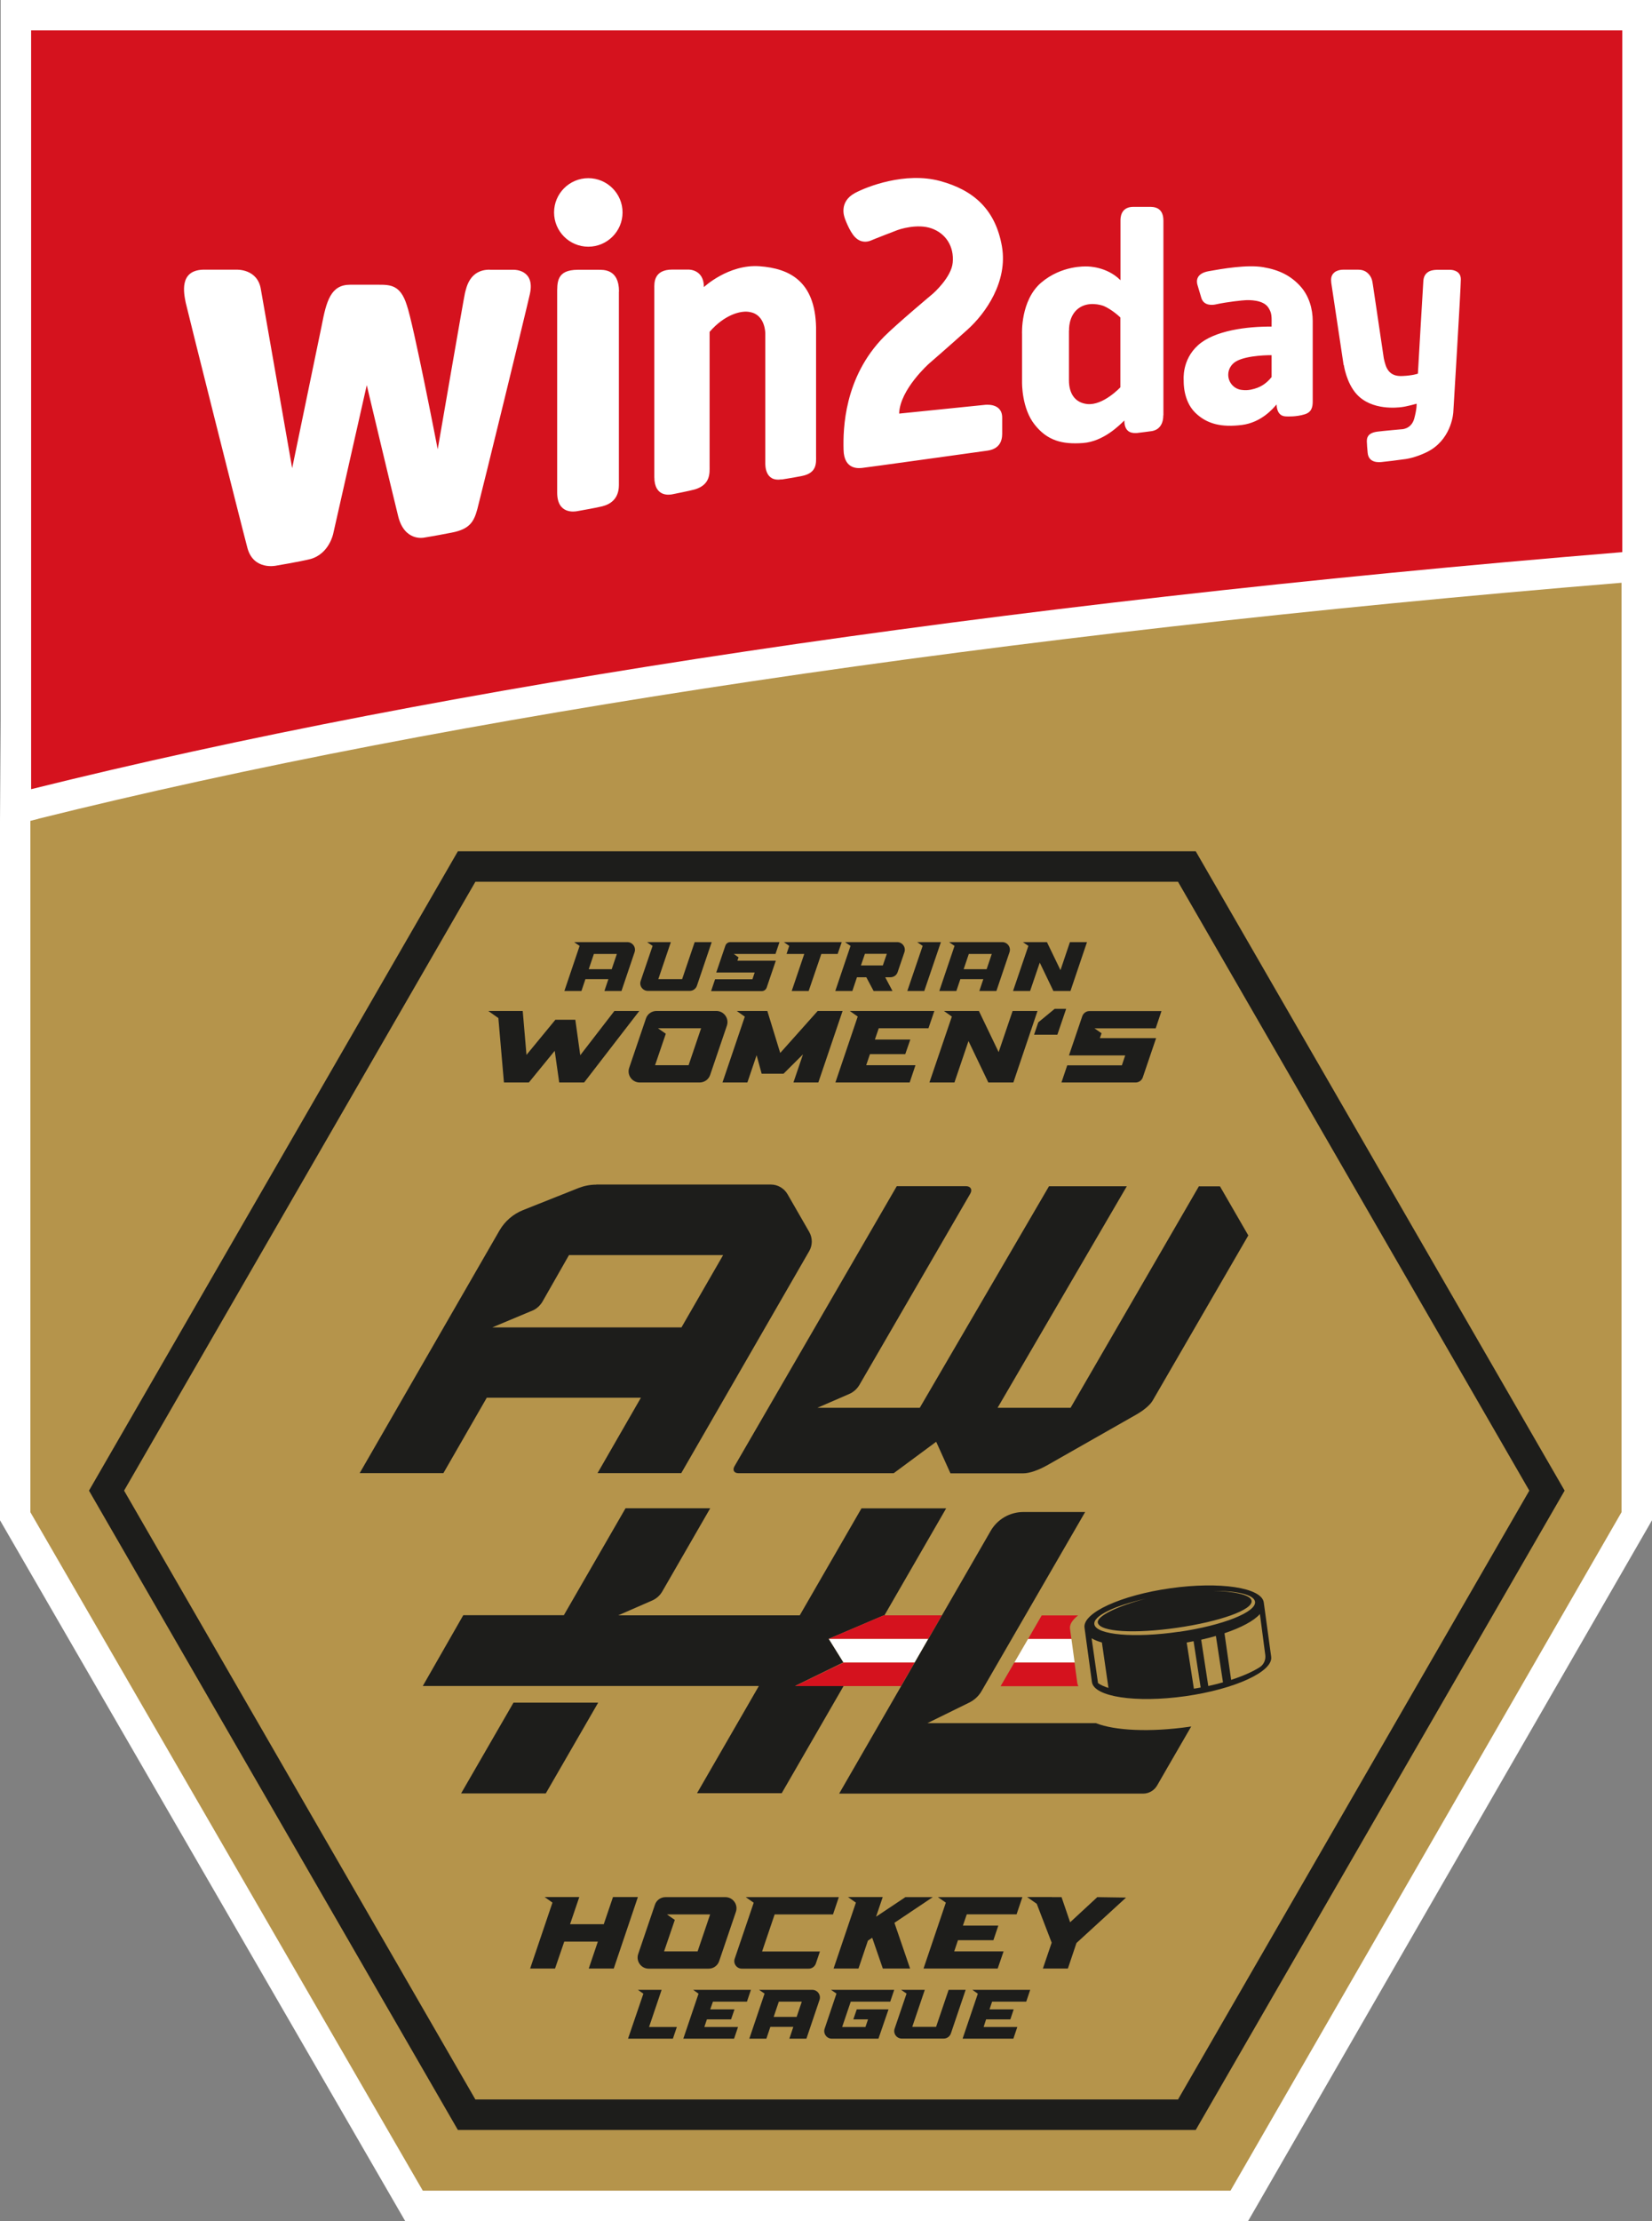 <?xml version="1.0" encoding="UTF-8"?>
<svg id="Layer_1" data-name="Layer 1" xmlns="http://www.w3.org/2000/svg" version="1.1" viewBox="0 0 153.91 206.8">
  <rect x="0" y="0" width="153.91" height="206.8" fill="#808080" stroke="none"/>
  <defs>
    <style>
      .cls-1 {
        fill: none;
      }

      .cls-1, .cls-2, .cls-3, .cls-4, .cls-5 {
        stroke-width: 0px;
      }

      .cls-2 {
        fill: #1d1d1b;
      }

      .cls-3 {
        fill: #d5121e;
      }

      .cls-4 {
        fill: #b5944b;
      }

      .cls-5 {
        fill: #fff;
      }
    </style>
  </defs>
  <polygon class="cls-5" points="153.97 0 .06 0 .06 67.06 0 76.42 0 141.55 37.75 206.8 116.28 206.8 153.91 141.55 153.91 54 153.97 54 153.97 0"/>
  <g>
    <path class="cls-4" d="M3.58,76.24l-.75.19v64.37l36.56,63.17h75.25s36.43-63.17,36.43-63.17V54.26c-57.78,4.75-108.77,12.34-147.49,21.97Z"/>
    <g>
      <path class="cls-3" d="M151.14,2.83H2.9v70.65c38.64-9.61,89.58-17.26,148.24-22.07V2.83Z"/>
      <path class="cls-5" d="M45.63,25.12c1.28,0,2.26,0,2.26,0,0,0,1.98-.04,1.48,2.24-.29,1.32-4.53,18.66-4.9,20.05-.32,1.18-.72,1.86-2.38,2.18-1.53.3-2.6.47-2.6.47,0,0-1.8.38-2.39-1.98-.58-2.33-2.93-12.22-2.93-12.22l-3.12,13.81s-.36,1.88-2.12,2.38c-1.05.26-3.22.62-3.22.62,0,0-2.07.45-2.65-1.62-.56-2.09-5.68-22.46-5.76-22.88-.17-.86-.62-2.97,1.59-3.06h3.14s1.99-.11,2.28,1.86l2.91,16.62s2.71-13.07,2.75-13.27c.44-2.3.85-3.81,2.65-3.81h2.62c1.1,0,2.06,0,2.65,1.87.62,1.72,2.89,13.45,2.89,13.45,0,0,2.43-14.11,2.54-14.55.14-.52.43-2.18,2.31-2.17M57.67,27.14c0-2.1-1.45-2.02-1.93-2.02h-1.9c-2.02,0-1.93,1.19-1.93,2.33v18.42c0,2.07,1.68,1.75,1.83,1.73,0,0,1.94-.34,2.38-.46,1.62-.41,1.54-1.77,1.54-2.16v-17.84M54.81,22.97c1.76,0,3.19-1.43,3.19-3.19s-1.43-3.19-3.19-3.19-3.19,1.43-3.19,3.19,1.43,3.19,3.19,3.19M78.69,20.28s.43,1.25.97,1.8c.51.52,1.07.47,1.44.33.51-.22,2.29-.9,2.29-.9.47-.21,2.11-.69,3.38-.25,1.35.47,2.13,1.69,1.99,3.19-.12,1.38-1.83,2.88-1.83,2.88,0,0-3.37,2.82-4.56,4.01-3.74,3.79-3.83,8.63-3.78,10.51.03,1.98,1.52,1.73,1.72,1.72.13,0,11.68-1.61,11.68-1.61,1.43-.2,1.38-1.33,1.38-1.71v-1.36c0-1.44-1.65-1.19-1.65-1.19,0,0-7.38.75-7.95.81.06-2.24,2.79-4.66,2.79-4.66,0,0,1.93-1.67,3.58-3.16,1.66-1.49,3.79-4.47,3.2-7.78-.59-3.31-2.53-5.19-5.77-6.06-3.25-.87-6.82.53-7.93,1.13-1.54.84-.95,2.28-.95,2.28M99.59,30.76s0,4.65,0,4.65c0,1.18.52,2.08,1.7,2.21,1.49.16,3.09-1.56,3.09-1.56v-6.5c-.67-.64-1.35-.99-1.55-1.07-.21-.08-1.42-.47-2.35.22-.96.71-.88,2.05-.88,2.05M108.38,38.66c0,1.37-1,1.46-1.07,1.48-.1.02-1.32.17-1.42.18-.25,0-1.14.09-1.14-1.17-.43.42-1.93,1.96-3.86,2.1-1.93.14-3.32-.22-4.5-1.72-1.19-1.5-1.17-3.8-1.17-3.95v-4.49s-.16-3.12,1.79-4.78c1.91-1.62,4.13-1.5,4.25-1.5s1.85,0,3.13,1.28v-5.57c0-.21,0-1.26,1.2-1.26h1.46c.39,0,1.34-.02,1.34,1.29,0,1.13,0,17.37,0,18.13M125.2,33.99s.23,1.66,1.2,2.72c1.42,1.55,3.85,1.23,4.14,1.2.49-.05,1.44-.32,1.44-.32,0,0,.04.41-.22,1.38-.28,1.02-1.2,1-1.2,1,0,0-1.68.15-2.24.22-1.16.15-.97.87-.96,1.22,0,0,0,.16.06.76.1.99,1.11.86,1.28.85.25-.02,1.6-.18,2.27-.28.74-.11,1.74-.48,2.35-.86,1.97-1.23,2.08-3.49,2.08-3.52,0-.03.7-11.47.7-12.36s-.99-.88-.99-.88h-1.23c-.12,0-.35.02-.56.08-.58.19-.68.64-.71.92-.02.19-.51,8.67-.51,8.67,0,0-.47.18-1.46.22-.92.04-1.24-.39-1.42-.71-.18-.32-.3-.96-.3-.96,0,0-.93-6.29-1.01-6.81-.06-.44-.13-.74-.44-1.06-.33-.33-.72-.36-.94-.36h-1.38c-.4,0-.69.14-.8.23-.41.32-.34.74-.32,1,0,.02,1.15,7.65,1.15,7.65M72.8,44.65s1.1-.17,1.9-.33c1.45-.28,1.33-1.24,1.33-1.9v-11.96c-.1-4.26-2.45-5.47-5.28-5.67-2.89-.2-5.17,1.94-5.17,1.94,0-1.69-1.46-1.63-1.46-1.63h-1.48c-1.78,0-1.68,1.3-1.68,1.76,0,.28,0,15.18,0,17.55,0,1.95,1.5,1.64,1.64,1.62,0,0,1.73-.34,2.13-.46,1.48-.44,1.38-1.54,1.38-2.16v-12.51c1.41-1.63,2.98-2.03,3.78-1.84,1.42.26,1.41,1.99,1.41,1.99v12.05c0,.16-.06,1.79,1.51,1.53M118.47,33.07s-2.29-.03-3.33.59c-.42.25-.71.71-.71,1.23,0,.75.57,1.36,1.3,1.42.24.03.51.03.81-.03.93-.19,1.45-.59,1.93-1.17v-2.05ZM118.47,30.41c0-.93.05-1.23-.31-1.78-.49-.74-1.83-.69-2.1-.68-.27.01-1.64.14-2.83.4-.23.05-1.08.16-1.31-.62,0,0-.35-1.17-.36-1.21-.09-.31-.17-1.05,1.05-1.27,1.23-.22,3.57-.63,5.09-.37,1.53.26,2.57.82,3.42,1.74.85.92,1.18,2.16,1.18,3.27v7.48c0,.59-.13,1.02-.76,1.21-.77.24-1.61.2-1.75.19-.14-.01-.81-.01-.86-1.11-.31.36-1.4,1.68-3.24,1.91-1.84.23-3.25-.06-4.36-1.17-1.11-1.11-1.05-2.84-1.05-2.95s-.19-1.93,1.34-3.31c1.53-1.38,4.6-1.75,6.84-1.73"/>
    </g>
  </g>
  <path class="cls-2" d="M111.39,79.26H42.66s-34.37,59.53-34.37,59.53l34.37,59.53h68.74s34.37-59.53,34.37-59.53l-34.37-59.53ZM109.75,195.48H44.29s-32.73-56.69-32.73-56.69l32.73-56.69h65.46s32.73,56.69,32.73,56.69l-32.73,56.69Z"/>
  <path class="cls-2" d="M111.71,110.43l-11.97,20.65h-6.8l12.04-20.63h-7.25s-12.04,20.63-12.04,20.63h-9.54s2.97-1.29,2.97-1.29c.39-.17.72-.46.94-.83l10.33-17.81c.23-.39.04-.71-.41-.71h-6.43s-15.12,26.08-15.12,26.08c-.21.36-.04.65.38.65h14.45s3.96-2.93,3.96-2.93l1.33,2.94h6.8c.55,0,1.39-.29,2.21-.75l8.32-4.73c.7-.4,1.27-.89,1.5-1.28l8.92-15.39-2.64-4.57h-1.95Z"/>
  <path class="cls-2" d="M55.54,110.3c-.56,0-1.11.11-1.63.31l-5.18,2.06c-.92.37-1.69,1.03-2.19,1.89l-13.03,22.6h7.8l4.04-7.02h14.36l-4.04,7.02h7.8l11.92-20.67c.32-.55.32-1.23,0-1.79l-2.02-3.51c-.32-.55-.91-.9-1.55-.9h-16.26ZM63.49,123.59h-17.62s3.82-1.6,3.82-1.6c.35-.17.64-.45.84-.78l2.48-4.35h14.36l-3.88,6.73Z"/>
  <polygon class="cls-2" points="42.96 166.98 50.85 166.98 55.73 158.53 47.84 158.53 42.96 166.98"/>
  <g>
    <path class="cls-2" d="M78.59,154.8l-1.37-2.2h-.04l5.16-2.2h.06l5.75-9.96h-7.89l-5.75,9.96h-16.91s3.16-1.38,3.16-1.38c.39-.17.72-.46.94-.84l4.47-7.75h-7.89l-5.75,9.96h-9.37l-3.77,6.59h31.31l-5.76,9.98h7.89l5.77-9.99h-4.52l4.51-2.2Z"/>
    <polygon class="cls-3" points="82.34 150.4 77.18 152.6 77.22 152.6 86.48 152.6 87.75 150.4 82.39 150.4 82.34 150.4"/>
    <polygon class="cls-5" points="77.22 152.6 78.59 154.8 85.21 154.8 86.48 152.6 77.22 152.6"/>
    <polygon class="cls-3" points="78.59 154.8 74.07 156.99 78.59 156.99 83.94 156.99 85.21 154.8 78.59 154.8"/>
  </g>
  <path class="cls-2" d="M102.12,160.44h-15.72s3.89-1.91,3.89-1.91c.49-.24.89-.61,1.16-1.08l9.65-16.67h-5.75c-1.26,0-2.43.67-3.06,1.77l-14.11,24.45h28.32c.54,0,1.03-.29,1.3-.75l1.02-1.77,2.16-3.73c-.07.01-.13.02-.2.03-3.66.52-6.92.35-8.65-.33Z"/>
  <g>
    <path class="cls-1" d="M101.7,152.54l.6,4.18c.24.17.57.32.97.45l-.61-4.23c-.38-.11-.7-.24-.96-.39Z"/>
    <path class="cls-1" d="M110.56,152.93l.67,4.31c.21-.04.42-.07.63-.11l-.66-4.31c-.21.04-.42.08-.64.12Z"/>
    <path class="cls-1" d="M114.09,152.06l.62,4.34c1.1-.36,2.02-.77,2.68-1.19.38-.24.56-.69.51-1.14l-.5-3.81c-.55.63-1.73,1.27-3.3,1.79Z"/>
    <path class="cls-1" d="M111.91,152.66l.66,4.31c.47-.1.93-.22,1.36-.34l-.66-4.32c-.44.13-.89.24-1.37.35Z"/>
    <path class="cls-2" d="M117.74,149.2c-.19-1.38-4.09-1.97-8.7-1.32-4.61.65-8.19,2.29-8,3.67l.69,5.06c.19,1.38,4.09,1.97,8.7,1.32,4.61-.65,8.19-2.29,8-3.67l-.69-5.06ZM102.3,156.72l-.6-4.18c.26.15.57.28.96.39l.61,4.23c-.4-.13-.73-.27-.97-.45ZM109.84,151.93c-4.13.6-7.66.3-7.88-.67-.17-.78,1.84-1.75,4.78-2.41-2.48.64-4.6,1.61-4.46,2.24.19.86,3.43,1.04,7.38.47,3.96-.57,7.14-1.68,6.94-2.54-.12-.54-1.64-.85-3.56-.9,2.2,0,3.74.35,3.88.98.22.97-2.96,2.24-7.1,2.84ZM111.23,157.24l-.67-4.31c.22-.04.43-.08.64-.12l.66,4.31c-.21.04-.42.08-.63.11ZM112.57,156.98l-.66-4.31c.48-.11.93-.22,1.37-.35l.66,4.32c-.43.12-.89.24-1.36.34ZM117.38,155.22c-.66.43-1.58.83-2.68,1.19l-.62-4.34c1.57-.53,2.75-1.16,3.3-1.79l.5,3.81c.06.44-.13.89-.51,1.14Z"/>
    <g>
      <path class="cls-3" d="M99.69,151.66c-.06-.41.22-.83.75-1.25h-3.39l-1.07,1.85-.2.35h4.04l-.13-.94Z"/>
      <polygon class="cls-5" points="99.82 152.6 95.78 152.6 94.5 154.8 100.12 154.8 99.82 152.6"/>
      <path class="cls-3" d="M100.12,154.8h-5.62l-1.28,2.2h7.25c-.05-.09-.08-.18-.1-.28l-.26-1.92Z"/>
    </g>
  </g>
  <polygon class="cls-2" points="99.33 93.93 98.26 93.93 96.73 95.19 96.34 96.34 98.51 96.34 99.33 93.93"/>
  <polygon class="cls-2" points="86.5 95.74 87.05 94.13 79.17 94.13 79.91 94.65 77.83 100.79 84.75 100.79 85.29 99.18 80.7 99.18 81.05 98.15 84.34 98.15 84.81 96.79 81.51 96.79 81.87 95.74 86.5 95.74"/>
  <polygon class="cls-2" points="94.34 94.13 93.04 97.96 91.2 94.13 91.17 94.13 87.94 94.13 88.68 94.65 86.59 100.79 88.92 100.79 90.23 96.93 92.08 100.79 94.41 100.79 96.66 94.13 94.34 94.13"/>
  <path class="cls-2" d="M66.74,94.13h-5.58c-.44,0-.84.28-.98.7l-1.56,4.59c-.23.67.27,1.37.98,1.37h5.58c.44,0,.84-.28.98-.7l1.56-4.59c.23-.67-.27-1.37-.98-1.37ZM64.15,99.18h-3.12l1-2.93-.73-.51h4.02l-1.17,3.45Z"/>
  <polygon class="cls-2" points="76.18 94.13 72.69 98.04 71.49 94.13 68.64 94.13 69.39 94.66 67.31 100.79 69.63 100.79 70.49 98.25 70.96 99.97 73 99.97 74.81 98.17 73.92 100.79 76.24 100.79 78.5 94.13 76.18 94.13"/>
  <path class="cls-2" d="M102.62,96.2l-.65-.45h5.7s.54-1.61.54-1.61h-6.71c-.3,0-.57.19-.67.48l-1.24,3.65h5.24l-.31.92h-5.09l-.54,1.6h6.91c.3,0,.57-.19.67-.48l.38-1.12h0l.86-2.53h0s-5.24,0-5.24,0l.16-.46Z"/>
  <polygon class="cls-2" points="57.24 94.13 54.06 98.25 53.6 94.95 51.74 94.95 49.05 98.22 48.7 94.13 45.49 94.13 46.43 94.79 46.95 100.79 49.27 100.79 51.68 97.84 52.1 100.79 54.42 100.79 59.56 94.13 57.24 94.13"/>
  <polygon class="cls-2" points="94.71 178.24 95.25 176.64 87.38 176.64 88.12 177.15 86.04 183.29 92.95 183.29 93.5 181.69 88.9 181.69 89.25 180.65 92.55 180.65 93.01 179.29 89.71 179.29 90.07 178.24 94.71 178.24"/>
  <path class="cls-2" d="M67.58,176.64h-5.58c-.44,0-.84.28-.98.7l-1.56,4.59c-.23.67.27,1.37.98,1.37h5.58c.44,0,.84-.28.98-.7l1.56-4.59c.23-.67-.27-1.37-.98-1.37ZM64.99,181.69h-3.12l1-2.93-.73-.51h4.02l-1.17,3.45Z"/>
  <polygon class="cls-2" points="60.47 188.73 61.64 185.27 59.43 185.27 59.94 185.63 58.51 189.82 62.69 189.82 63.06 188.73 60.47 188.73"/>
  <path class="cls-2" d="M89.97,185.27h-1.59l-1.17,3.45h-2.22l1.17-3.45h-2.21l.51.35-1.11,3.26c-.16.46.19.93.67.93h3.9c.3,0,.57-.19.67-.48l1.38-4.07Z"/>
  <path class="cls-2" d="M70.72,185.27l.51.35-1.42,4.2h1.59l.37-1.1h2.14l-.37,1.1h1.59l1.22-3.61c.16-.46-.19-.94-.67-.94h-4.95ZM72.08,187.79l.48-1.42h2.14l-.48,1.42h-2.14Z"/>
  <polygon class="cls-2" points="95.61 186.37 95.98 185.27 90.59 185.27 91.1 185.63 89.68 189.82 94.41 189.82 94.78 188.73 91.64 188.73 91.87 188.02 94.13 188.02 94.44 187.09 92.19 187.09 92.43 186.37 95.61 186.37"/>
  <polygon class="cls-2" points="69.59 186.37 69.96 185.27 64.58 185.27 65.08 185.63 63.66 189.82 68.39 189.82 68.76 188.73 65.62 188.73 65.86 188.02 68.11 188.02 68.43 187.09 66.17 187.09 66.42 186.37 69.59 186.37"/>
  <path class="cls-2" d="M78.46,188.73l.8-2.36h3.68l.37-1.1h-5.89l.51.35-1.1,3.26c-.16.46.19.94.67.94h4.34l.94-2.73h0,0s-2.96,0-2.96,0l-.32.93h1.37l-.24.71h-2.16Z"/>
  <path class="cls-2" d="M77.61,178.24l.54-1.6h-8.67l.74.52-1.77,5.21c-.16.46.19.93.67.93h6.22c.3,0,.57-.19.67-.48l.38-1.12h-5.39l1.17-3.45h5.44Z"/>
  <polygon class="cls-2" points="57.11 176.63 56.25 179.16 53.11 179.16 53.97 176.63 53.06 176.63 51.65 176.63 50.74 176.63 51.47 177.15 49.39 183.29 51.71 183.29 52.57 180.78 55.7 180.78 54.85 183.29 57.18 183.29 59.43 176.63 57.11 176.63"/>
  <polygon class="cls-2" points="86.9 176.64 84.35 176.64 81.62 178.46 82.24 176.63 79 176.63 79.74 177.15 77.66 183.29 79.98 183.29 80.86 180.69 81.26 180.42 82.25 183.29 84.79 183.29 83.33 179.03 86.9 176.64"/>
  <polygon class="cls-2" points="104.91 176.68 102.23 176.64 99.7 178.98 98.9 176.64 98.01 176.64 98.01 176.63 95.69 176.63 96.59 177.26 97.98 180.88 97.16 183.29 99.49 183.29 100.29 180.91 104.91 176.68"/>
  <path class="cls-2" d="M88.42,87.72l.51.35-1.42,4.2h1.59l.37-1.1h2.14l-.37,1.1h1.59l1.22-3.61c.16-.46-.19-.94-.67-.94h-4.95ZM89.78,90.24l.48-1.42h2.14l-.48,1.42h-2.14Z"/>
  <path class="cls-2" d="M53.49,87.72l.51.35-1.42,4.2h1.59l.37-1.1h2.14l-.37,1.1h1.59l1.22-3.61c.16-.46-.19-.94-.67-.94h-4.95ZM54.85,90.24l.48-1.42h2.14l-.48,1.42h-2.14Z"/>
  <polygon class="cls-2" points="99.68 87.72 98.8 90.33 97.54 87.72 97.51 87.72 95.3 87.72 95.81 88.07 94.38 92.27 95.97 92.27 96.87 89.63 98.14 92.27 99.73 92.27 101.27 87.72 99.68 87.72"/>
  <path class="cls-2" d="M83.58,87.72h-4.85l.51.35-1.42,4.2h1.59l.43-1.28h.87l.68,1.28h1.76l-.68-1.28h.49c.3,0,.58-.19.67-.48l.63-1.85c.16-.46-.19-.94-.67-.94ZM82.25,89.89h-2.04l.37-1.08h2.04l-.37,1.08Z"/>
  <polygon class="cls-2" points="87.66 87.72 85.45 87.72 85.96 88.07 84.53 92.27 86.11 92.27 87.66 87.72"/>
  <path class="cls-2" d="M66.31,87.72h-1.59l-1.17,3.45h-2.22l1.17-3.45h-2.21l.51.35-1.11,3.26c-.16.46.19.93.67.93h3.9c.3,0,.57-.19.67-.48l1.38-4.07Z"/>
  <path class="cls-2" d="M68.8,89.13l-.44-.31h3.89s.37-1.1.37-1.1h-4.58c-.21,0-.39.13-.46.33l-.85,2.5h3.58l-.21.63h-3.48l-.37,1.1h4.72c.21,0,.39-.13.46-.33l.26-.77h0l.59-1.73h0s-3.58,0-3.58,0l.11-.32Z"/>
  <polygon class="cls-2" points="78.42 87.72 76.89 87.72 74.68 87.72 73.03 87.72 73.53 88.07 73.28 88.82 74.93 88.82 73.76 92.27 75.34 92.27 76.52 88.82 78.04 88.82 78.42 87.72"/>
</svg>